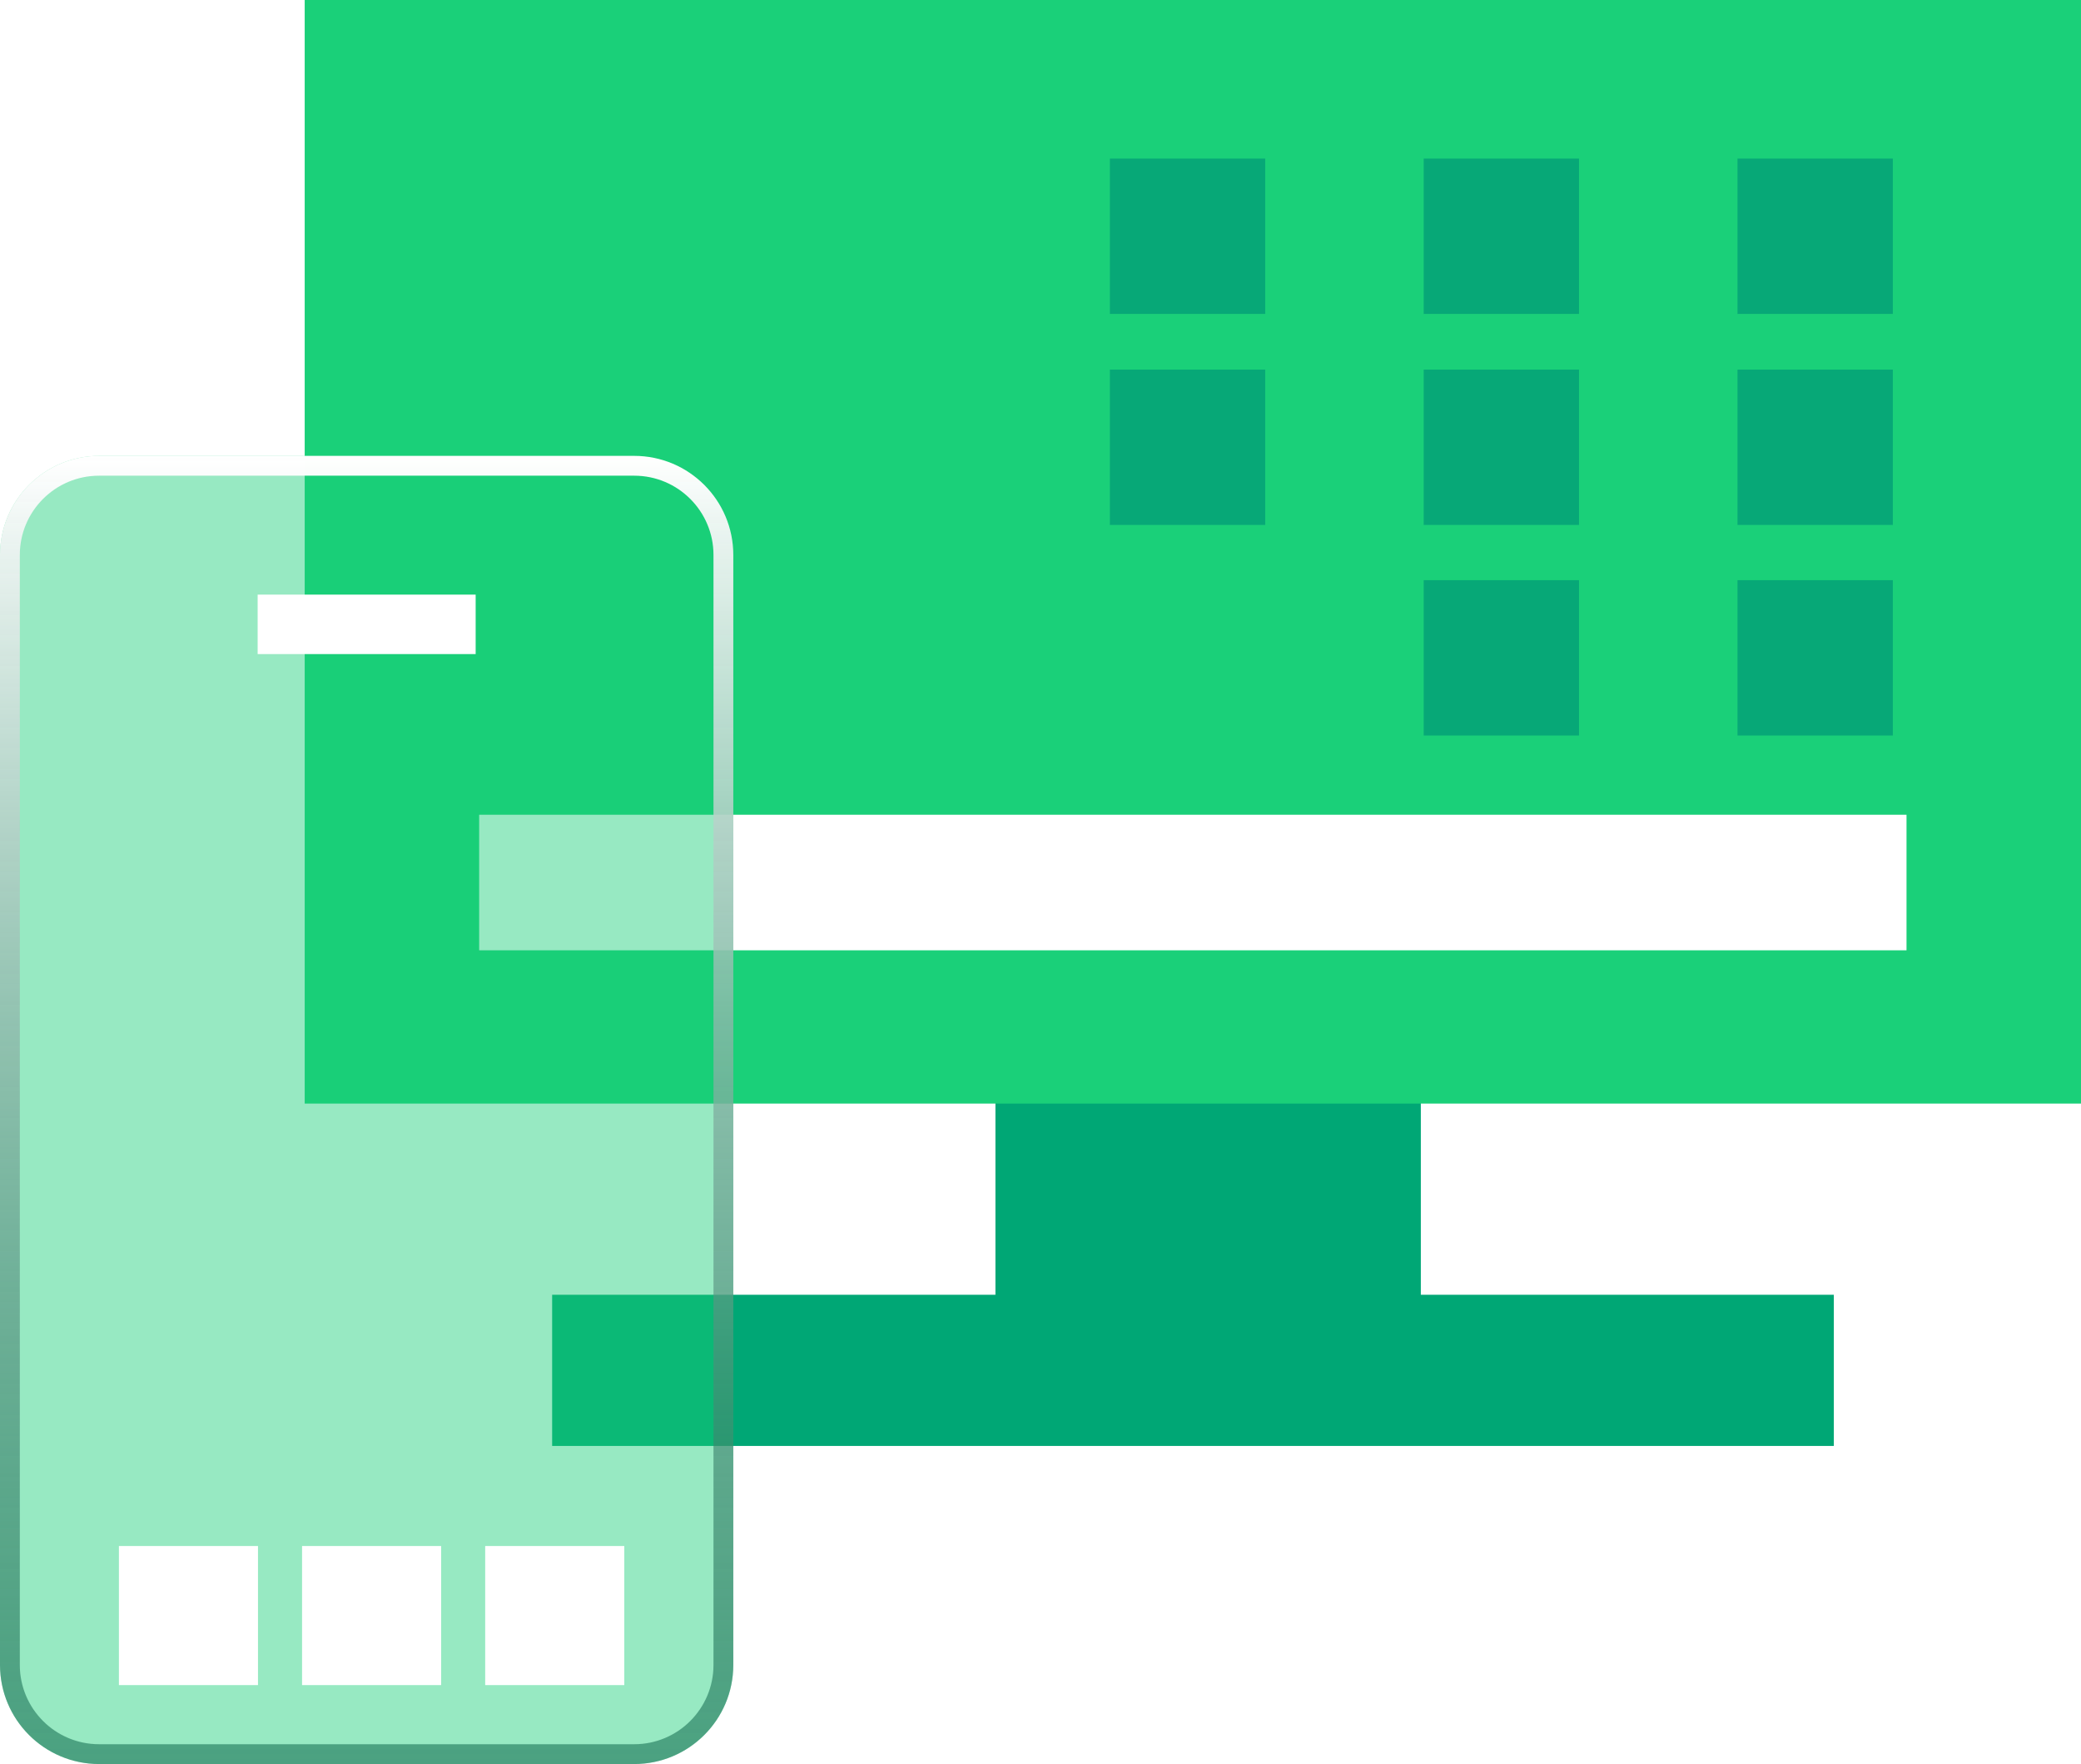 <svg width="105" height="89" viewBox="0 0 105 89" fill="none" xmlns="http://www.w3.org/2000/svg">
<g clip-path="url(#clip0_33_815)">
<path d="M71.69 65.325V46.945H50.226V65.325H27.859V72.95H50.226H71.69H92.529V65.325H71.69Z" fill="#00A775"/>
<g filter="url(#filter0_b_33_815)">
<path d="M105 0H15.373V55.677H105V0Z" fill="#1AD079"/>
</g>
<g filter="url(#filter1_d_33_815)">
<path d="M96.196 40.106H24.177V46.945H96.196V40.106Z" fill="white"/>
<path d="M95.506 7H87.668V14.838H95.506V7Z" fill="#07A877"/>
<path d="M95.506 17.647H87.668V25.485H95.506V17.647Z" fill="#07A877"/>
<path d="M95.506 28.271H87.668V36.109H95.506V28.271Z" fill="#07A877"/>
<path d="M79.672 7H71.834V14.838H79.672V7Z" fill="#07A877"/>
<path d="M79.672 17.647H71.834V25.485H79.672V17.647Z" fill="#07A877"/>
<path d="M79.672 28.271H71.834V36.109H79.672V28.271Z" fill="#07A877"/>
<path d="M63.838 7H56V14.838H63.838V7Z" fill="#07A877"/>
<path d="M63.838 17.647H56V25.485H63.838V17.647Z" fill="#07A877"/>
</g>
</g>
<g filter="url(#filter2_b_33_815)">
<path d="M32 23H5C2.239 23 0 25.239 0 28V84C0 86.761 2.239 89 5 89H32C34.761 89 37 86.761 37 84V28C37 25.239 34.761 23 32 23Z" fill="#1AD079" fill-opacity="0.45"/>
<path d="M5 23.5H32C34.485 23.5 36.5 25.515 36.5 28V84C36.5 86.485 34.485 88.5 32 88.5H5C2.515 88.5 0.5 86.485 0.5 84V28C0.5 25.515 2.515 23.5 5 23.5Z" stroke="url(#paint0_linear_33_815)"/>
</g>
<g filter="url(#filter3_d_33_815)">
<path d="M24 28H13V31H24V28Z" fill="white"/>
</g>
<g filter="url(#filter4_d_33_815)">
<path d="M13.017 76H6V83.017H13.017V76Z" fill="white"/>
<path d="M22.258 76H15.241V83.017H22.258V76Z" fill="white"/>
<path d="M31.499 76H24.481V83.017H31.499V76Z" fill="white"/>
</g>
<defs>
<filter id="filter0_b_33_815" x="8.373" y="-7" width="103.627" height="69.677" filterUnits="userSpaceOnUse" color-interpolation-filters="sRGB">
<feFlood flood-opacity="0" result="BackgroundImageFix"/>
<feGaussianBlur in="BackgroundImageFix" stdDeviation="3.5"/>
<feComposite in2="SourceAlpha" operator="in" result="effect1_backgroundBlur_33_815"/>
<feBlend mode="normal" in="SourceGraphic" in2="effect1_backgroundBlur_33_815" result="shape"/>
</filter>
<filter id="filter1_d_33_815" x="21.177" y="5" width="78.019" height="45.945" filterUnits="userSpaceOnUse" color-interpolation-filters="sRGB">
<feFlood flood-opacity="0" result="BackgroundImageFix"/>
<feColorMatrix in="SourceAlpha" type="matrix" values="0 0 0 0 0 0 0 0 0 0 0 0 0 0 0 0 0 0 127 0" result="hardAlpha"/>
<feOffset dy="1"/>
<feGaussianBlur stdDeviation="1.5"/>
<feComposite in2="hardAlpha" operator="out"/>
<feColorMatrix type="matrix" values="0 0 0 0 0 0 0 0 0 0 0 0 0 0 0 0 0 0 0.25 0"/>
<feBlend mode="normal" in2="BackgroundImageFix" result="effect1_dropShadow_33_815"/>
<feBlend mode="normal" in="SourceGraphic" in2="effect1_dropShadow_33_815" result="shape"/>
</filter>
<filter id="filter2_b_33_815" x="-7" y="16" width="51" height="80" filterUnits="userSpaceOnUse" color-interpolation-filters="sRGB">
<feFlood flood-opacity="0" result="BackgroundImageFix"/>
<feGaussianBlur in="BackgroundImageFix" stdDeviation="3.5"/>
<feComposite in2="SourceAlpha" operator="in" result="effect1_backgroundBlur_33_815"/>
<feBlend mode="normal" in="SourceGraphic" in2="effect1_backgroundBlur_33_815" result="shape"/>
</filter>
<filter id="filter3_d_33_815" x="10" y="27" width="17" height="9" filterUnits="userSpaceOnUse" color-interpolation-filters="sRGB">
<feFlood flood-opacity="0" result="BackgroundImageFix"/>
<feColorMatrix in="SourceAlpha" type="matrix" values="0 0 0 0 0 0 0 0 0 0 0 0 0 0 0 0 0 0 127 0" result="hardAlpha"/>
<feOffset dy="2"/>
<feGaussianBlur stdDeviation="1.5"/>
<feComposite in2="hardAlpha" operator="out"/>
<feColorMatrix type="matrix" values="0 0 0 0 0 0 0 0 0 0 0 0 0 0 0 0 0 0 0.25 0"/>
<feBlend mode="normal" in2="BackgroundImageFix" result="effect1_dropShadow_33_815"/>
<feBlend mode="normal" in="SourceGraphic" in2="effect1_dropShadow_33_815" result="shape"/>
</filter>
<filter id="filter4_d_33_815" x="3" y="75" width="31.498" height="13.017" filterUnits="userSpaceOnUse" color-interpolation-filters="sRGB">
<feFlood flood-opacity="0" result="BackgroundImageFix"/>
<feColorMatrix in="SourceAlpha" type="matrix" values="0 0 0 0 0 0 0 0 0 0 0 0 0 0 0 0 0 0 127 0" result="hardAlpha"/>
<feOffset dy="2"/>
<feGaussianBlur stdDeviation="1.5"/>
<feComposite in2="hardAlpha" operator="out"/>
<feColorMatrix type="matrix" values="0 0 0 0 0 0 0 0 0 0 0 0 0 0 0 0 0 0 0.25 0"/>
<feBlend mode="normal" in2="BackgroundImageFix" result="effect1_dropShadow_33_815"/>
<feBlend mode="normal" in="SourceGraphic" in2="effect1_dropShadow_33_815" result="shape"/>
</filter>
<linearGradient id="paint0_linear_33_815" x1="18.5" y1="23" x2="18.5" y2="89" gradientUnits="userSpaceOnUse">
<stop stop-color="white"/>
<stop offset="1" stop-color="#005A3F" stop-opacity="0.5"/>
</linearGradient>
<clipPath id="clip0_33_815">
<rect width="89.627" height="72.95" fill="white" transform="translate(15.373)"/>
</clipPath>
</defs>
</svg>
